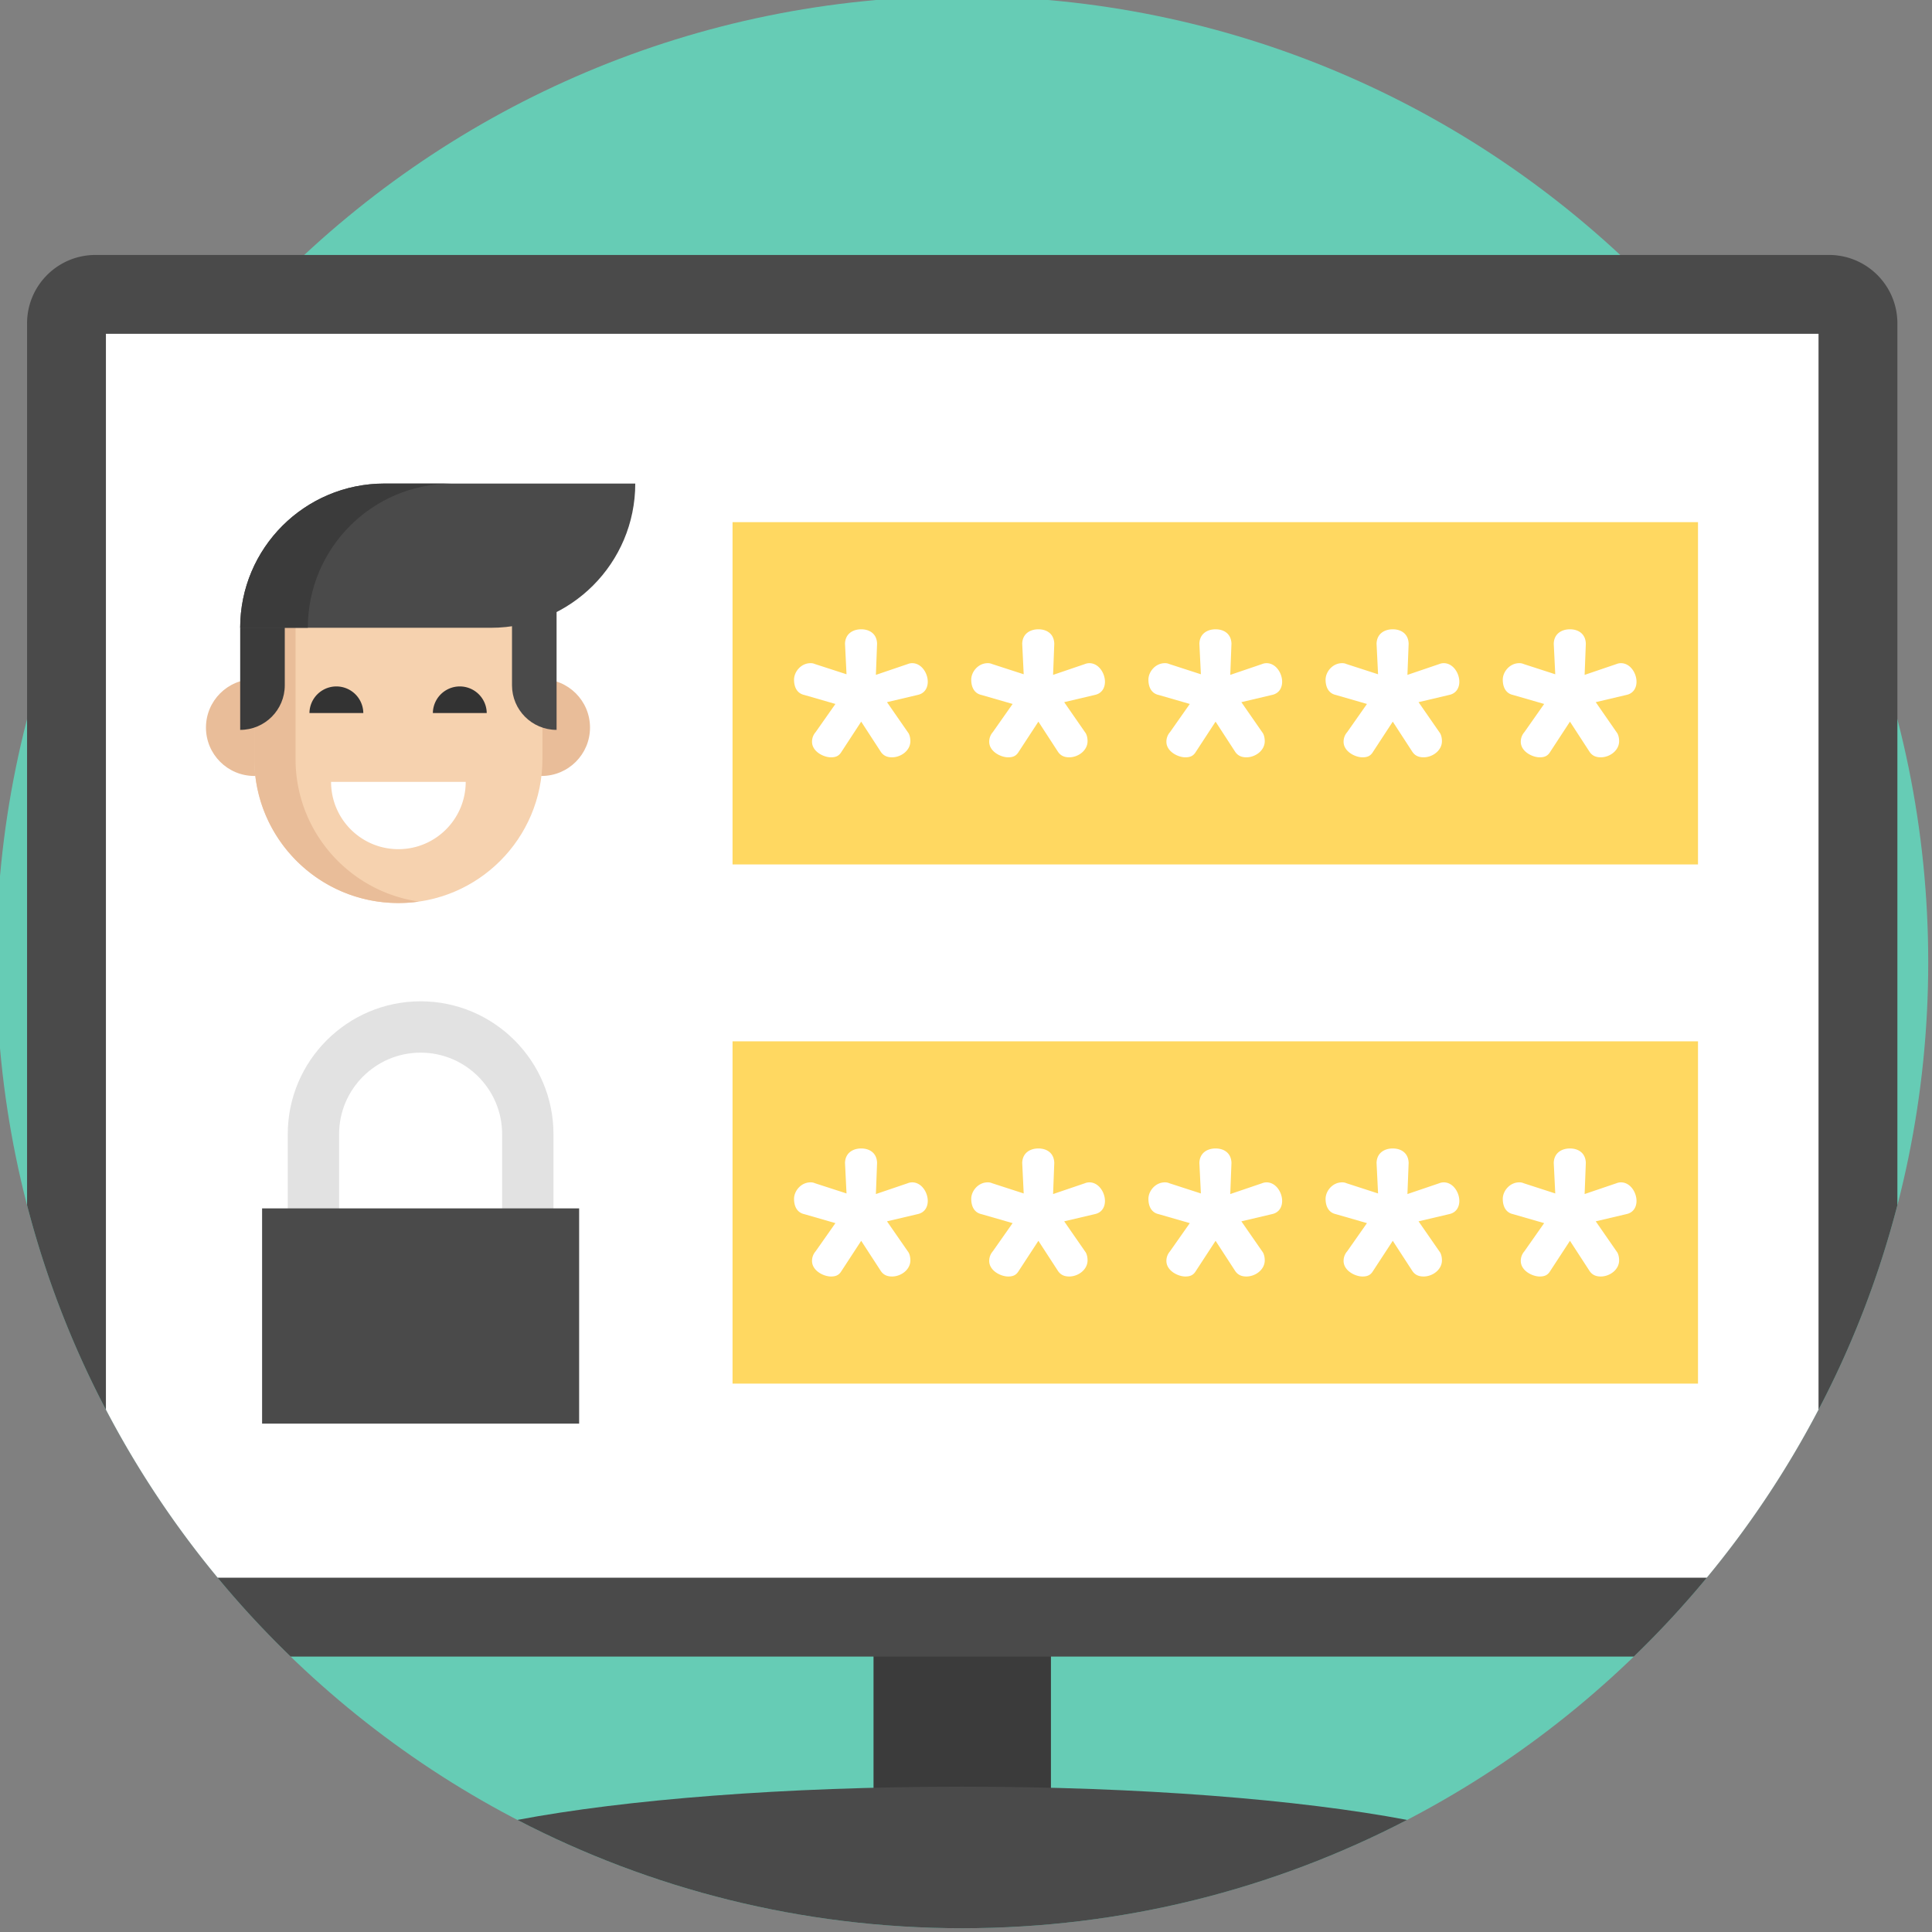 <svg viewBox="1 1 512 512" xmlns="http://www.w3.org/2000/svg"><rect x="1" y="1" width="512" height="512" fill="#808080" stroke="none"/><path d="M512 256c0 141.387-114.613 256-256 256S0 397.387 0 256 114.613 0 256 0s256 114.613 256 256zm0 0" fill="#66ccb5"/><path d="M232.492 430.61h47.016v61.12h-47.016zm0 0" fill="#3b3b3b"/><path d="M503.828 86.7v233.675a252.903 252.903 0 0 1-20.898 54.2 255.778 255.778 0 0 1-29.61 44.534 256.365 256.365 0 0 1-19.343 20.899H78.023a256.365 256.365 0 0 1-19.343-20.899 255.778 255.778 0 0 1-29.61-44.535 252.903 252.903 0 0 1-20.898-54.199V86.699c0-10.015 8.117-18.133 18.129-18.133h459.398c10.012 0 18.13 8.118 18.13 18.133zm0 0" fill="#4a4a4a"/><path d="M482.93 89.465v285.11a255.778 255.778 0 0 1-29.61 44.534H58.68a255.778 255.778 0 0 1-29.61-44.535V89.464zm0 0" fill="#fff"/><path d="M373.887 483.297C338.597 501.633 298.516 512 256 512s-82.598-10.367-117.887-28.703c28.453-5.39 70.719-8.809 117.887-8.809 47.176 0 89.434 3.418 117.887 8.809zm0 0" fill="#4a4a4a"/><path d="M195.133 139.375h255.855v90.71H195.133zm0 0" fill="#ffd861"/><path d="M81.223 193.813c0 7.082-5.739 12.824-12.82 12.824-7.083 0-12.821-5.742-12.821-12.825s5.738-12.82 12.82-12.82 12.82 5.738 12.82 12.82zM157.36 193.813c0 7.082-5.743 12.824-12.825 12.824-7.078 0-12.82-5.742-12.82-12.825s5.742-12.82 12.82-12.82c7.082 0 12.824 5.738 12.824 12.82zm0 0" fill="#e9bd99"/><path d="M106.578 240.313c-21.086 0-38.176-17.09-38.176-38.172v-49.004h76.348v49.004c0 21.082-17.09 38.172-38.172 38.172zm0 0" fill="#f6d2af"/><path d="M112.04 239.926a38.159 38.159 0 0 1-5.462.387c-21.082 0-38.176-17.086-38.176-38.172v-49.004h10.922v49.004c0 19.226 14.219 35.136 32.715 37.785zm0 0" fill="#e9bd99"/><path d="m76.469 161.422-11.817 5.945v27.059c6.524 0 11.817-5.293 11.817-11.817zm0 0" fill="#3b3b3b"/><path d="M136.688 140.605H148.5v53.82c-6.523 0-11.813-5.288-11.813-11.816zm0 0" fill="#4a4a4a"/><path d="M131.133 167.367h-66.48c0-21.11 17.109-38.219 38.218-38.219h66.48c0 21.106-17.109 38.22-38.218 38.22zm0 0" fill="#4a4a4a"/><path d="M120.797 129.148H102.87c-21.11 0-38.219 17.11-38.219 38.22h17.926c0-21.11 17.11-38.22 38.219-38.22zm0 0" fill="#3b3b3b"/><path d="M97.281 189.965a7.137 7.137 0 0 0-14.273 0M129.988 189.965a7.137 7.137 0 0 0-14.273 0" fill="#333"/><g fill="#fff"><path d="M88.738 208.2c0 9.855 7.985 17.84 17.84 17.84 9.852 0 17.84-7.985 17.84-17.84M241.625 195.102c.395.476.633 1.43.633 2.3 0 2.543-2.54 4.293-4.844 4.293-.875 0-2.148-.16-3.023-1.507l-5.164-7.946-5.243 8.024c-.718 1.191-1.668 1.43-2.78 1.43-1.911 0-5.009-1.508-5.009-4.13 0-1.035.399-1.91.953-2.543l5.247-7.468-8.262-2.387c-1.832-.395-2.703-1.984-2.703-4.05 0-2.067 1.828-4.372 4.367-4.372.238 0 .637 0 1.195.238l8.344 2.703-.399-8.105c.079-2.625 2.067-3.812 4.29-3.812 2.226 0 4.132 1.187 4.21 3.812l-.316 8.266 8.422-2.864a3.255 3.255 0 0 1 1.191-.238c2.465 0 4.133 2.625 4.133 4.926 0 1.59-.793 3.101-2.699 3.496l-8.106 1.91zM288.582 195.102c.395.476.633 1.43.633 2.3 0 2.543-2.54 4.293-4.848 4.293-.87 0-2.144-.16-3.02-1.507l-5.163-7.946-5.243 8.024c-.718 1.191-1.668 1.43-2.78 1.43-1.911 0-5.009-1.508-5.009-4.13 0-1.035.399-1.91.953-2.543l5.247-7.468-8.266-2.387c-1.828-.395-2.7-1.984-2.7-4.05 0-2.067 1.829-4.372 4.368-4.372.238 0 .637 0 1.195.238l8.34 2.703-.394-8.105c.078-2.625 2.062-3.812 4.289-3.812 2.226 0 4.132 1.187 4.21 3.812l-.316 8.266 8.422-2.864a3.24 3.24 0 0 1 1.191-.238c2.465 0 4.133 2.625 4.133 4.926 0 1.59-.793 3.101-2.699 3.496l-8.105 1.91zM335.54 195.102c.394.476.632 1.43.632 2.3 0 2.543-2.543 4.293-4.848 4.293-.87 0-2.144-.16-3.02-1.507l-5.163-7.946-5.243 8.024c-.718 1.191-1.668 1.43-2.785 1.43-1.906 0-5.004-1.508-5.004-4.13 0-1.035.399-1.91.954-2.543l5.246-7.468-8.266-2.387c-1.828-.395-2.7-1.984-2.7-4.05 0-2.067 1.825-4.372 4.368-4.372.238 0 .637 0 1.191.238l8.344 2.703-.398-8.105c.082-2.625 2.066-3.812 4.293-3.812s4.132 1.187 4.21 3.812l-.316 8.266 8.422-2.864a3.24 3.24 0 0 1 1.191-.238c2.465 0 4.133 2.625 4.133 4.926 0 1.59-.793 3.101-2.703 3.496l-8.105 1.91zM382.492 195.102c.399.476.637 1.43.637 2.3 0 2.543-2.543 4.293-4.848 4.293-.875 0-2.144-.16-3.02-1.507l-5.163-7.946-5.246 8.024c-.715 1.191-1.668 1.43-2.782 1.43-1.906 0-5.004-1.508-5.004-4.13 0-1.035.395-1.91.954-2.543l5.242-7.468-8.262-2.387c-1.828-.395-2.703-1.984-2.703-4.05 0-2.067 1.828-4.372 4.371-4.372.238 0 .637 0 1.191.238l8.344 2.703-.398-8.105c.078-2.625 2.066-3.812 4.293-3.812 2.222 0 4.129 1.187 4.21 3.812l-.32 8.266 8.426-2.864a3.24 3.24 0 0 1 1.191-.238c2.465 0 4.133 2.625 4.133 4.926 0 1.59-.797 3.101-2.703 3.496l-8.105 1.91zM429.45 195.102c.398.476.636 1.43.636 2.3 0 2.543-2.543 4.293-4.848 4.293-.875 0-2.144-.16-3.02-1.507l-5.163-7.946-5.246 8.024c-.715 1.191-1.668 1.43-2.782 1.43-1.906 0-5.004-1.508-5.004-4.13 0-1.035.395-1.91.954-2.543l5.242-7.468-8.262-2.387c-1.828-.395-2.703-1.984-2.703-4.05 0-2.067 1.828-4.372 4.371-4.372.238 0 .637 0 1.191.238l8.344 2.703-.398-8.105c.078-2.625 2.066-3.812 4.293-3.812 2.222 0 4.129 1.187 4.21 3.812l-.32 8.266 8.426-2.864a3.224 3.224 0 0 1 1.192-.238c2.464 0 4.128 2.625 4.128 4.926 0 1.59-.793 3.101-2.699 3.496l-8.105 1.91zm0 0"/></g><path d="M195.133 276.965h255.855v90.707H195.133zm0 0" fill="#ffd861"/><path d="M241.625 332.688c.395.476.633 1.43.633 2.304 0 2.543-2.54 4.293-4.844 4.293-.875 0-2.148-.16-3.023-1.512l-5.164-7.945-5.243 8.027c-.718 1.192-1.668 1.43-2.78 1.43-1.911 0-5.009-1.512-5.009-4.133 0-1.03.399-1.906.953-2.543l5.247-7.468-8.262-2.383c-1.832-.395-2.703-1.985-2.703-4.051s1.828-4.371 4.367-4.371c.238 0 .637 0 1.195.238l8.344 2.703-.399-8.105c.079-2.625 2.067-3.817 4.29-3.817 2.226 0 4.132 1.192 4.21 3.817l-.316 8.262 8.422-2.86a3.255 3.255 0 0 1 1.191-.238c2.465 0 4.133 2.621 4.133 4.926 0 1.59-.793 3.101-2.699 3.496l-8.106 1.906zM288.582 332.688c.395.476.633 1.43.633 2.304 0 2.543-2.54 4.293-4.848 4.293-.87 0-2.144-.16-3.02-1.512l-5.163-7.945-5.243 8.027c-.718 1.192-1.668 1.43-2.78 1.43-1.911 0-5.009-1.512-5.009-4.133 0-1.03.399-1.906.953-2.543l5.247-7.468-8.266-2.383c-1.828-.395-2.7-1.985-2.7-4.051s1.829-4.371 4.368-4.371c.238 0 .637 0 1.195.238l8.34 2.703-.394-8.105c.078-2.625 2.062-3.817 4.289-3.817 2.226 0 4.132 1.192 4.21 3.817l-.316 8.262 8.422-2.86a3.24 3.24 0 0 1 1.191-.238c2.465 0 4.133 2.621 4.133 4.926 0 1.59-.793 3.101-2.699 3.496l-8.105 1.906zM335.54 332.688c.394.476.632 1.43.632 2.304 0 2.543-2.543 4.293-4.848 4.293-.87 0-2.144-.16-3.02-1.512l-5.163-7.945-5.243 8.027c-.718 1.192-1.668 1.43-2.785 1.43-1.906 0-5.004-1.512-5.004-4.133 0-1.03.399-1.906.954-2.543l5.246-7.468-8.266-2.383c-1.828-.395-2.7-1.985-2.7-4.051s1.825-4.371 4.368-4.371c.238 0 .637 0 1.191.238l8.344 2.703-.398-8.105c.082-2.625 2.066-3.817 4.293-3.817s4.132 1.192 4.21 3.817l-.316 8.262 8.422-2.86a3.24 3.24 0 0 1 1.191-.238c2.465 0 4.133 2.621 4.133 4.926 0 1.59-.793 3.101-2.703 3.496l-8.105 1.906zM382.492 332.688c.399.476.637 1.43.637 2.304 0 2.543-2.543 4.293-4.848 4.293-.875 0-2.144-.16-3.02-1.512l-5.163-7.945-5.246 8.027c-.715 1.192-1.668 1.43-2.782 1.43-1.906 0-5.004-1.512-5.004-4.133 0-1.03.395-1.906.954-2.543l5.242-7.468-8.262-2.383c-1.828-.395-2.703-1.985-2.703-4.051s1.828-4.371 4.371-4.371c.238 0 .637 0 1.191.238l8.344 2.703-.398-8.105c.078-2.625 2.066-3.817 4.293-3.817 2.222 0 4.129 1.192 4.21 3.817l-.32 8.262 8.426-2.86a3.24 3.24 0 0 1 1.191-.238c2.465 0 4.133 2.621 4.133 4.926 0 1.59-.797 3.101-2.703 3.496l-8.105 1.906zM429.45 332.688c.398.476.636 1.43.636 2.304 0 2.543-2.543 4.293-4.848 4.293-.875 0-2.144-.16-3.02-1.512l-5.163-7.945-5.246 8.027c-.715 1.192-1.668 1.43-2.782 1.43-1.906 0-5.004-1.512-5.004-4.133 0-1.03.395-1.906.954-2.543l5.242-7.468-8.262-2.383c-1.828-.395-2.703-1.985-2.703-4.051s1.828-4.371 4.371-4.371c.238 0 .637 0 1.191.238l8.344 2.703-.398-8.105c.078-2.625 2.066-3.817 4.293-3.817 2.222 0 4.129 1.192 4.21 3.817l-.32 8.262 8.426-2.86a3.224 3.224 0 0 1 1.192-.238c2.464 0 4.128 2.621 4.128 4.926 0 1.59-.793 3.101-2.699 3.496l-8.105 1.906zm0 0" fill="#fff"/><path d="M147.676 337.008H77.258v-35.442c0-19.414 15.793-35.207 35.207-35.207s35.21 15.793 35.21 35.207zm-56.813-13.606h43.207v-21.836c0-11.914-9.691-21.605-21.605-21.605-11.91 0-21.602 9.691-21.602 21.605zm0 0" fill="#e2e2e2"/><path d="M70.457 321.234h84.02v57.043h-84.02zm0 0" fill="#4a4a4a"/></svg>
